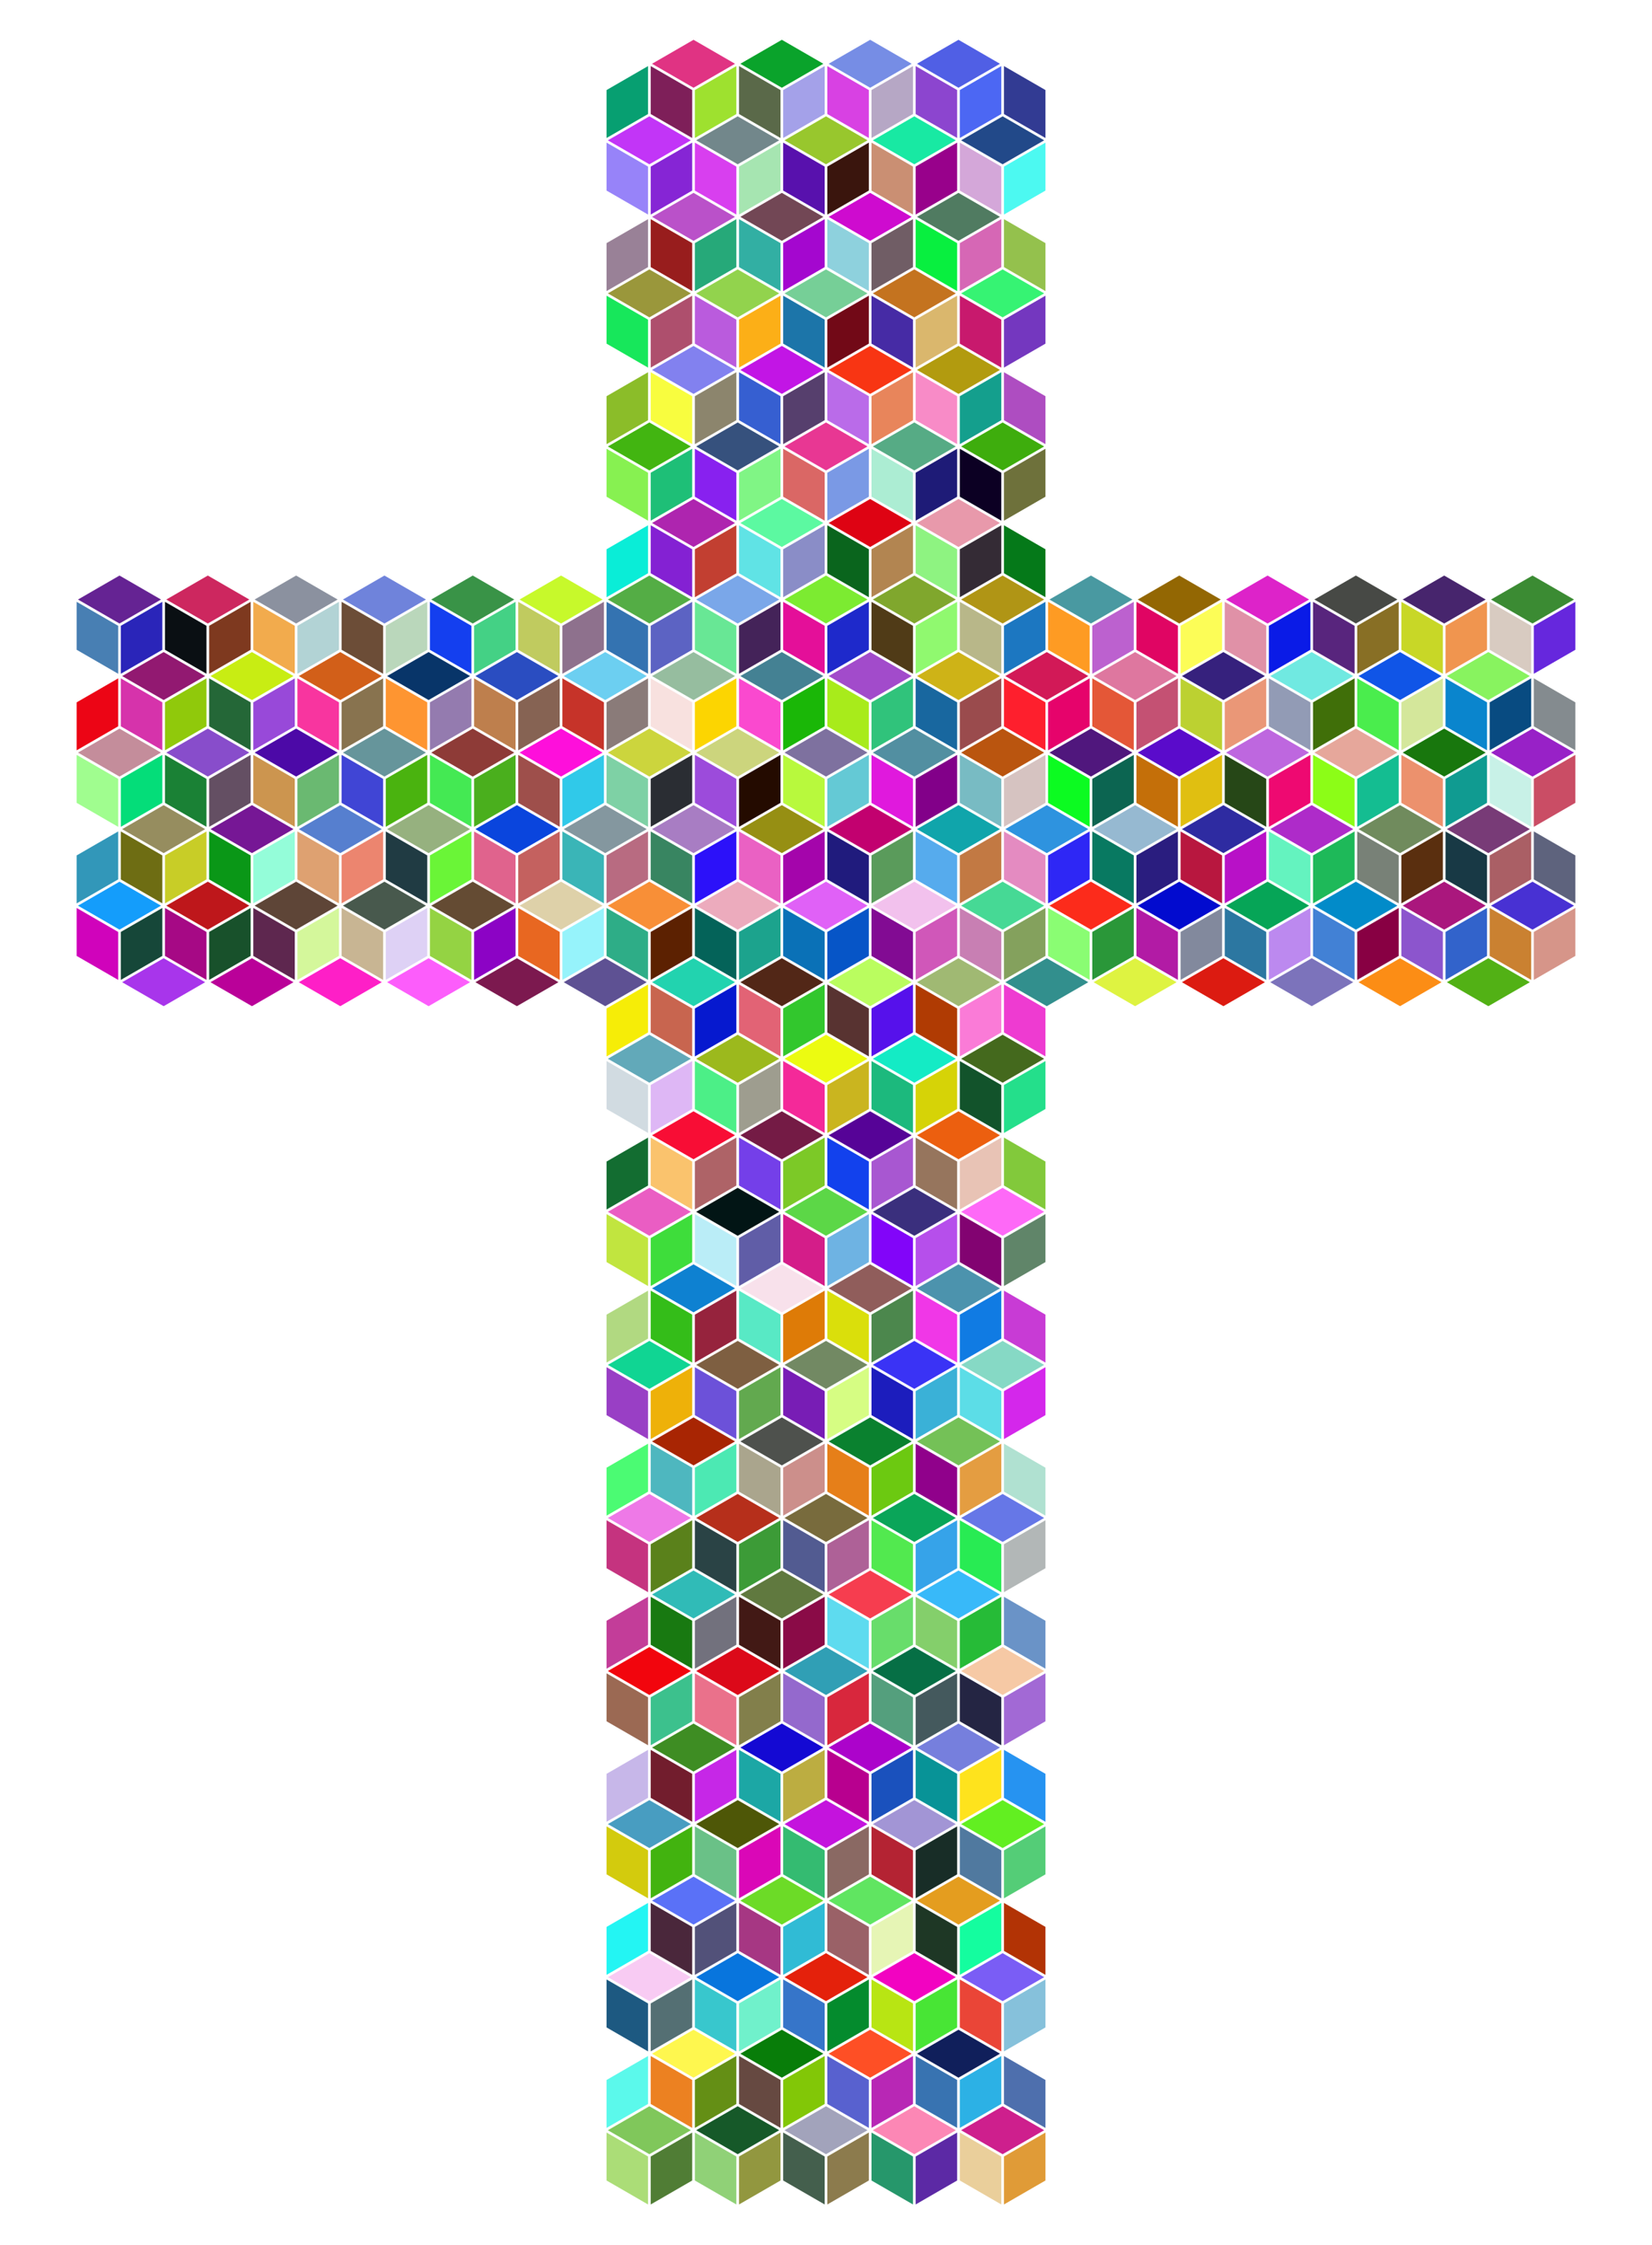 <?xml version="1.0" encoding="utf-8"?>

<!DOCTYPE svg PUBLIC "-//W3C//DTD SVG 1.1//EN" "http://www.w3.org/Graphics/SVG/1.1/DTD/svg11.dtd">
<svg version="1.1" id="Layer_1" xmlns="http://www.w3.org/2000/svg" xmlns:xlink="http://www.w3.org/1999/xlink" x="0px" y="0px"
	 viewBox="0 0 1215 1650" enable-background="new 0 0 1215 1650" xml:space="preserve">
<g>
	<polygon fill="#079F71" points="446.094,66.188 446.094,101.438 476.622,83.813 476.622,48.563 	"/>
	<polygon fill="#E03383" points="479.545,46.875 510.072,64.5 540.6,46.875 510.072,29.25 	"/>
	<polygon fill="#7E1F59" points="478.57,48.563 478.57,83.813 509.098,101.438 509.098,66.188 	"/>
	<polygon fill="#9EE12F" points="511.046,66.188 511.046,101.438 541.574,83.813 541.574,48.563 	"/>
	<polygon fill="#0AA32B" points="544.497,46.875 575.024,64.5 605.551,46.875 575.024,29.25 	"/>
	<polygon fill="#5A6949" points="543.522,48.563 543.522,83.813 574.05,101.438 574.05,66.188 	"/>
	<polygon fill="#A4A1E9" points="575.998,66.188 575.998,101.438 606.526,83.813 606.526,48.563 	"/>
	<polygon fill="#768DE5" points="609.449,46.875 639.976,64.5 670.503,46.875 639.976,29.25 	"/>
	<polygon fill="#D841E3" points="608.474,48.563 608.474,83.813 639.002,101.438 639.002,66.188 	"/>
	<polygon fill="#B6A7C5" points="640.95,66.188 640.95,101.438 671.478,83.813 671.478,48.563 	"/>
	<polygon fill="#505FE5" points="674.4,46.875 704.928,64.5 735.455,46.875 704.928,29.25 	"/>
	<polygon fill="#8C45CF" points="673.426,48.563 673.426,83.813 703.954,101.438 703.954,66.188 	"/>
	<polygon fill="#4C67F3" points="705.902,66.188 705.902,101.438 736.43,83.813 736.43,48.563 	"/>
	<polygon fill="#323B93" points="738.378,48.563 738.378,83.813 768.906,101.438 768.906,66.188 	"/>
	<polygon fill="#C235F7" points="447.069,103.125 477.596,120.75 508.124,103.125 477.596,85.5 	"/>
	<polygon fill="#9783F9" points="446.094,104.813 446.094,140.063 476.622,157.688 476.622,122.438 	"/>
	<polygon fill="#8625D5" points="478.57,122.438 478.57,157.688 509.098,140.063 509.098,104.813 	"/>
	<polygon fill="#72878B" points="512.021,103.125 542.548,120.75 573.076,103.125 542.548,85.5 	"/>
	<polygon fill="#D83FEF" points="511.046,104.813 511.046,140.063 541.574,157.688 541.574,122.438 	"/>
	<polygon fill="#A6E5B1" points="543.522,122.438 543.522,157.688 574.05,140.063 574.05,104.813 	"/>
	<polygon fill="#98C72D" points="576.973,103.125 607.5,120.75 638.027,103.125 607.5,85.5 	"/>
	<polygon fill="#5811AD" points="575.998,104.813 575.998,140.063 606.526,157.688 606.526,122.438 	"/>
	<polygon fill="#3A150D" points="608.474,122.438 608.474,157.688 639.002,140.063 639.002,104.813 	"/>
	<polygon fill="#18E9A3" points="641.924,103.125 672.452,120.75 702.979,103.125 672.452,85.5 	"/>
	<polygon fill="#CA8F73" points="640.95,104.813 640.95,140.063 671.478,157.688 671.478,122.438 	"/>
	<polygon fill="#98018B" points="673.426,122.438 673.426,157.688 703.954,140.063 703.954,104.813 	"/>
	<polygon fill="#224989" points="706.876,103.125 737.404,120.75 767.931,103.125 737.404,85.5 	"/>
	<polygon fill="#D4A7D9" points="705.902,104.813 705.902,140.063 736.43,157.688 736.43,122.438 	"/>
	<polygon fill="#4CF9F1" points="738.378,122.438 738.378,157.688 768.906,140.063 768.906,104.813 	"/>
	<polygon fill="#998197" points="446.094,178.688 446.094,213.938 476.622,196.313 476.622,161.063 	"/>
	<polygon fill="#BA51C9" points="479.545,159.375 510.072,177 540.6,159.375 510.072,141.75 	"/>
	<polygon fill="#981D1D" points="478.57,161.063 478.57,196.313 509.098,213.938 509.098,178.688 	"/>
	<polygon fill="#26A979" points="511.046,178.688 511.046,213.938 541.574,196.313 541.574,161.063 	"/>
	<polygon fill="#724755" points="544.497,159.375 575.024,177 605.551,159.375 575.024,141.75 	"/>
	<polygon fill="#32AFA3" points="543.522,161.063 543.522,196.313 574.05,213.938 574.05,178.688 	"/>
	<polygon fill="#A407CF" points="575.998,178.688 575.998,213.938 606.526,196.313 606.526,161.063 	"/>
	<polygon fill="#CE0BCF" points="609.449,159.375 639.976,177 670.503,159.375 639.976,141.75 	"/>
	<polygon fill="#8ED1DD" points="608.474,161.063 608.474,196.313 639.002,213.938 639.002,178.688 	"/>
	<polygon fill="#705D65" points="640.95,178.688 640.95,213.938 671.478,196.313 671.478,161.063 	"/>
	<polygon fill="#507B61" points="674.4,159.375 704.928,177 735.455,159.375 704.928,141.75 	"/>
	<polygon fill="#08EF3F" points="673.426,161.063 673.426,196.313 703.954,213.938 703.954,178.688 	"/>
	<polygon fill="#D667B5" points="705.902,178.688 705.902,213.938 736.43,196.313 736.43,161.063 	"/>
	<polygon fill="#94C14D" points="738.378,161.063 738.378,196.313 768.906,213.938 768.906,178.688 	"/>
	<polygon fill="#9A973B" points="447.069,215.625 477.596,233.25 508.124,215.625 477.596,198 	"/>
	<polygon fill="#17E75B" points="446.094,217.313 446.094,252.563 476.622,270.188 476.622,234.938 	"/>
	<polygon fill="#AE4F6D" points="478.57,234.938 478.57,270.188 509.098,252.563 509.098,217.313 	"/>
	<polygon fill="#92D34D" points="512.021,215.625 542.548,233.25 573.076,215.625 542.548,198 	"/>
	<polygon fill="#BA5BDD" points="511.046,217.313 511.046,252.563 541.574,270.188 541.574,234.938 	"/>
	<polygon fill="#FCAF17" points="543.522,234.938 543.522,270.188 574.05,252.563 574.05,217.313 	"/>
	<polygon fill="#76CF97" points="576.973,215.625 607.5,233.25 638.027,215.625 607.5,198 	"/>
	<polygon fill="#1C75A9" points="575.998,217.313 575.998,252.563 606.526,270.188 606.526,234.938 	"/>
	<polygon fill="#720917" points="608.474,234.938 608.474,270.188 639.002,252.563 639.002,217.313 	"/>
	<polygon fill="#C4731F" points="641.924,215.625 672.452,233.25 702.979,215.625 672.452,198 	"/>
	<polygon fill="#462BA5" points="640.95,217.313 640.95,252.563 671.478,270.188 671.478,234.938 	"/>
	<polygon fill="#DAB76D" points="673.426,234.938 673.426,270.188 703.954,252.563 703.954,217.313 	"/>
	<polygon fill="#36F373" points="706.876,215.625 737.404,233.25 767.931,215.625 737.404,198 	"/>
	<polygon fill="#C8196D" points="705.902,217.313 705.902,252.563 736.43,270.188 736.43,234.938 	"/>
	<polygon fill="#7437BF" points="738.378,234.938 738.378,270.188 768.906,252.563 768.906,217.313 	"/>
	<polygon fill="#8BBD29" points="446.094,291.188 446.094,326.438 476.622,308.813 476.622,273.563 	"/>
	<polygon fill="#8281EF" points="479.545,271.875 510.072,289.5 540.6,271.875 510.072,254.25 	"/>
	<polygon fill="#F8FD3F" points="478.57,273.563 478.57,308.813 509.098,326.438 509.098,291.188 	"/>
	<polygon fill="#8C856D" points="511.046,291.188 511.046,326.438 541.574,308.813 541.574,273.563 	"/>
	<polygon fill="#C215E5" points="544.497,271.875 575.024,289.5 605.551,271.875 575.024,254.25 	"/>
	<polygon fill="#365FD1" points="543.522,273.563 543.522,308.813 574.05,326.438 574.05,291.188 	"/>
	<polygon fill="#563F6D" points="575.998,291.188 575.998,326.438 606.526,308.813 606.526,273.563 	"/>
	<polygon fill="#F83513" points="609.449,271.875 639.976,289.5 670.503,271.875 639.976,254.25 	"/>
	<polygon fill="#BA6BE9" points="608.474,273.563 608.474,308.813 639.002,326.438 639.002,291.188 	"/>
	<polygon fill="#E8855B" points="640.95,291.188 640.95,326.438 671.478,308.813 671.478,273.563 	"/>
	<polygon fill="#B29B0F" points="674.4,271.875 704.928,289.5 735.455,271.875 704.928,254.25 	"/>
	<polygon fill="#F88BC7" points="673.426,273.563 673.426,308.813 703.954,326.438 703.954,291.188 	"/>
	<polygon fill="#149F8D" points="705.902,291.188 705.902,326.438 736.43,308.813 736.43,273.563 	"/>
	<polygon fill="#AE4DC1" points="738.378,273.563 738.378,308.813 768.906,326.438 768.906,291.188 	"/>
	<polygon fill="#42B511" points="447.069,328.125 477.596,345.75 508.124,328.125 477.596,310.5 	"/>
	<polygon fill="#87F151" points="446.094,329.813 446.094,365.063 476.622,382.688 476.622,347.438 	"/>
	<polygon fill="#1EBF77" points="478.57,347.438 478.57,382.688 509.098,365.063 509.098,329.813 	"/>
	<polygon fill="#36517D" points="512.021,328.125 542.548,345.75 573.076,328.125 542.548,310.5 	"/>
	<polygon fill="#8821EF" points="511.046,329.813 511.046,365.063 541.574,382.688 541.574,347.438 	"/>
	<polygon fill="#80F585" points="543.522,347.438 543.522,382.688 574.05,365.063 574.05,329.813 	"/>
	<polygon fill="#E83793" points="576.973,328.125 607.5,345.75 638.027,328.125 607.5,310.5 	"/>
	<polygon fill="#DA6765" points="575.998,329.813 575.998,365.063 606.526,382.688 606.526,347.438 	"/>
	<polygon fill="#7A99E5" points="608.474,347.438 608.474,382.688 639.002,365.063 639.002,329.813 	"/>
	<polygon fill="#56AB85" points="641.924,328.125 672.452,345.75 702.979,328.125 672.452,310.5 	"/>
	<polygon fill="#ACEDD3" points="640.95,329.813 640.95,365.063 671.478,382.688 671.478,347.438 	"/>
	<polygon fill="#1E1B77" points="673.426,347.438 673.426,382.688 703.954,365.063 703.954,329.813 	"/>
	<polygon fill="#3EAD0D" points="706.876,328.125 737.404,345.75 767.931,328.125 737.404,310.5 	"/>
	<polygon fill="#0C0023" points="705.902,329.813 705.902,365.063 736.43,382.688 736.43,347.438 	"/>
	<polygon fill="#6E713B" points="738.378,347.438 738.378,382.688 768.906,365.063 768.906,329.813 	"/>
	<polygon fill="#0AEDD7" points="446.094,403.688 446.094,438.938 476.622,421.313 476.622,386.063 	"/>
	<polygon fill="#AE25AF" points="479.545,384.375 510.072,402 540.6,384.375 510.072,366.75 	"/>
	<polygon fill="#8421D3" points="478.57,386.063 478.57,421.313 509.098,438.938 509.098,403.688 	"/>
	<polygon fill="#C23F31" points="511.046,403.688 511.046,438.938 541.574,421.313 541.574,386.063 	"/>
	<polygon fill="#5CF9A1" points="544.497,384.375 575.024,402 605.551,384.375 575.024,366.75 	"/>
	<polygon fill="#60E3E5" points="543.522,386.063 543.522,421.313 574.05,438.938 574.05,403.688 	"/>
	<polygon fill="#8A8DC7" points="575.998,403.688 575.998,438.938 606.526,421.313 606.526,386.063 	"/>
	<polygon fill="#DE0313" points="609.449,384.375 639.976,402 670.503,384.375 639.976,366.75 	"/>
	<polygon fill="#0A651D" points="608.474,386.063 608.474,421.313 639.002,438.938 639.002,403.688 	"/>
	<polygon fill="#B28551" points="640.95,403.688 640.95,438.938 671.478,421.313 671.478,386.063 	"/>
	<polygon fill="#E899AB" points="674.4,384.375 704.928,402 735.455,384.375 704.928,366.75 	"/>
	<polygon fill="#8EF381" points="673.426,386.063 673.426,421.313 703.954,438.938 703.954,403.688 	"/>
	<polygon fill="#342B35" points="705.902,403.688 705.902,438.938 736.43,421.313 736.43,386.063 	"/>
	<polygon fill="#057919" points="738.378,386.063 738.378,421.313 768.906,438.938 768.906,403.688 	"/>
	<polygon fill="#652393" points="57.357,440.625 87.885,458.25 118.412,440.625 87.885,423 	"/>
	<polygon fill="#487FB3" points="56.383,442.313 56.383,477.563 86.91,495.188 86.91,459.938 	"/>
	<polygon fill="#2A25B9" points="88.859,459.938 88.859,495.188 119.386,477.563 119.386,442.313 	"/>
	<polygon fill="#CD275F" points="122.309,440.625 152.837,458.25 183.364,440.625 152.837,423 	"/>
	<polygon fill="#0A0F13" points="121.335,442.313 121.335,477.563 151.862,495.188 151.862,459.938 	"/>
	<polygon fill="#7E391F" points="153.811,459.938 153.811,495.188 184.338,477.563 184.338,442.313 	"/>
	<polygon fill="#8B919F" points="187.261,440.625 217.789,458.25 248.316,440.625 217.789,423 	"/>
	<polygon fill="#F2AB4D" points="186.287,442.313 186.287,477.563 216.814,495.188 216.814,459.938 	"/>
	<polygon fill="#B2D3D5" points="218.763,459.938 218.763,495.188 249.29,477.563 249.29,442.313 	"/>
	<polygon fill="#6F83DB" points="252.213,440.625 282.74,458.25 313.268,440.625 282.74,423 	"/>
	<polygon fill="#6C4D37" points="251.239,442.313 251.239,477.563 281.766,495.188 281.766,459.938 	"/>
	<polygon fill="#BAD7BB" points="283.715,459.938 283.715,495.188 314.242,477.563 314.242,442.313 	"/>
	<polygon fill="#399347" points="317.165,440.625 347.692,458.25 378.22,440.625 347.692,423 	"/>
	<polygon fill="#143FEF" points="316.191,442.313 316.191,477.563 346.718,495.188 346.718,459.938 	"/>
	<polygon fill="#44D185" points="348.667,459.938 348.667,495.188 379.194,477.563 379.194,442.313 	"/>
	<polygon fill="#C7F92B" points="382.117,440.625 412.644,458.25 443.172,440.625 412.644,423 	"/>
	<polygon fill="#C0CB5F" points="381.143,442.313 381.143,477.563 411.67,495.188 411.67,459.938 	"/>
	<polygon fill="#8E718D" points="413.619,459.938 413.619,495.188 444.146,477.563 444.146,442.313 	"/>
	<polygon fill="#54AD45" points="447.069,440.625 477.596,458.25 508.124,440.625 477.596,423 	"/>
	<polygon fill="#3473B1" points="446.094,442.313 446.094,477.563 476.622,495.188 476.622,459.938 	"/>
	<polygon fill="#5C63C3" points="478.57,459.938 478.57,495.188 509.098,477.563 509.098,442.313 	"/>
	<polygon fill="#7AA7E9" points="512.021,440.625 542.548,458.25 573.076,440.625 542.548,423 	"/>
	<polygon fill="#68E795" points="511.046,442.313 511.046,477.563 541.574,495.188 541.574,459.938 	"/>
	<polygon fill="#442359" points="543.522,459.938 543.522,495.188 574.05,477.563 574.05,442.313 	"/>
	<polygon fill="#7CEB31" points="576.973,440.625 607.5,458.25 638.027,440.625 607.5,423 	"/>
	<polygon fill="#E40F99" points="575.998,442.313 575.998,477.563 606.526,495.188 606.526,459.938 	"/>
	<polygon fill="#1E29CB" points="608.474,459.938 608.474,495.188 639.002,477.563 639.002,442.313 	"/>
	<polygon fill="#80A72D" points="641.924,440.625 672.452,458.25 702.979,440.625 672.452,423 	"/>
	<polygon fill="#503B17" points="640.95,442.313 640.95,477.563 671.478,495.188 671.478,459.938 	"/>
	<polygon fill="#90F96F" points="673.426,459.938 673.426,495.188 703.954,477.563 703.954,442.313 	"/>
	<polygon fill="#B09515" points="706.876,440.625 737.404,458.25 767.931,440.625 737.404,423 	"/>
	<polygon fill="#B8B789" points="705.902,442.313 705.902,477.563 736.43,495.188 736.43,459.938 	"/>
	<polygon fill="#1C77C1" points="738.378,459.938 738.378,495.188 768.906,477.563 768.906,442.313 	"/>
	<polygon fill="#4999A1" points="771.828,440.625 802.356,458.25 832.883,440.625 802.356,423 	"/>
	<polygon fill="#FE9B23" points="770.854,442.313 770.854,477.563 801.381,495.188 801.381,459.938 	"/>
	<polygon fill="#BC61CF" points="803.33,459.938 803.33,495.188 833.857,477.563 833.857,442.313 	"/>
	<polygon fill="#936703" points="836.78,440.625 867.308,458.25 897.835,440.625 867.308,423 	"/>
	<polygon fill="#E00563" points="835.806,442.313 835.806,477.563 866.333,495.188 866.333,459.938 	"/>
	<polygon fill="#FCFD57" points="868.282,459.938 868.282,495.188 898.809,477.563 898.809,442.313 	"/>
	<polygon fill="#DD23C9" points="901.732,440.625 932.26,458.25 962.787,440.625 932.26,423 	"/>
	<polygon fill="#E091A7" points="900.758,442.313 900.758,477.563 931.285,495.188 931.285,459.938 	"/>
	<polygon fill="#0A1BE7" points="933.234,459.938 933.234,495.188 963.761,477.563 963.761,442.313 	"/>
	<polygon fill="#474945" points="966.684,440.625 997.211,458.25 1027.739,440.625 997.211,423 	"/>
	<polygon fill="#58257D" points="965.71,442.313 965.71,477.563 996.237,495.188 996.237,459.938 	"/>
	<polygon fill="#886F25" points="998.186,459.938 998.186,495.188 1028.713,477.563 1028.713,442.313 	"/>
	<polygon fill="#47256D" points="1031.636,440.625 1062.163,458.25 1092.691,440.625 1062.163,423 	"/>
	<polygon fill="#C8D727" points="1030.662,442.313 1030.662,477.563 1061.189,495.188 1061.189,459.938 	"/>
	<polygon fill="#F0954F" points="1063.138,459.938 1063.138,495.188 1093.665,477.563 1093.665,442.313 	"/>
	<polygon fill="#3B8B33" points="1096.588,440.625 1127.115,458.25 1157.643,440.625 1127.115,423 	"/>
	<polygon fill="#D8CBC1" points="1095.614,442.313 1095.614,477.563 1126.141,495.188 1126.141,459.938 	"/>
	<polygon fill="#6627DD" points="1128.09,459.938 1128.09,495.188 1158.617,477.563 1158.617,442.313 	"/>
	<polygon fill="#EC0515" points="56.383,516.188 56.383,551.438 86.91,533.813 86.91,498.563 	"/>
	<polygon fill="#921971" points="89.833,496.875 120.361,514.5 150.888,496.875 120.361,479.25 	"/>
	<polygon fill="#D633AB" points="88.859,498.563 88.859,533.813 119.386,551.438 119.386,516.188 	"/>
	<polygon fill="#90C90B" points="121.335,516.188 121.335,551.438 151.862,533.813 151.862,498.563 	"/>
	<polygon fill="#C8ED13" points="154.785,496.875 185.313,514.5 215.84,496.875 185.313,479.25 	"/>
	<polygon fill="#246737" points="153.811,498.563 153.811,533.813 184.338,551.438 184.338,516.188 	"/>
	<polygon fill="#9849D9" points="186.287,516.188 186.287,551.438 216.814,533.813 216.814,498.563 	"/>
	<polygon fill="#D25F19" points="219.737,496.875 250.264,514.5 280.792,496.875 250.264,479.25 	"/>
	<polygon fill="#F8359F" points="218.763,498.563 218.763,533.813 249.29,551.438 249.29,516.188 	"/>
	<polygon fill="#88734F" points="251.239,516.188 251.239,551.438 281.766,533.813 281.766,498.563 	"/>
	<polygon fill="#083569" points="284.689,496.875 315.216,514.5 345.744,496.875 315.216,479.25 	"/>
	<polygon fill="#FE9531" points="283.715,498.563 283.715,533.813 314.242,551.438 314.242,516.188 	"/>
	<polygon fill="#947BAF" points="316.191,516.188 316.191,551.438 346.718,533.813 346.718,498.563 	"/>
	<polygon fill="#2A4DC1" points="349.641,496.875 380.168,514.5 410.696,496.875 380.168,479.25 	"/>
	<polygon fill="#BE7F4D" points="348.667,498.563 348.667,533.813 379.194,551.438 379.194,516.188 	"/>
	<polygon fill="#866353" points="381.143,516.188 381.143,551.438 411.67,533.813 411.67,498.563 	"/>
	<polygon fill="#6CCFF1" points="414.593,496.875 445.12,514.5 475.648,496.875 445.12,479.25 	"/>
	<polygon fill="#C63329" points="413.619,498.563 413.619,533.813 444.146,551.438 444.146,516.188 	"/>
	<polygon fill="#8A7B79" points="446.094,516.188 446.094,551.438 476.622,533.813 476.622,498.563 	"/>
	<polygon fill="#96BD9F" points="479.545,496.875 510.072,514.5 540.6,496.875 510.072,479.25 	"/>
	<polygon fill="#F8E1DF" points="478.57,498.563 478.57,533.813 509.098,551.438 509.098,516.188 	"/>
	<polygon fill="#FCD501" points="511.046,516.188 511.046,551.438 541.574,533.813 541.574,498.563 	"/>
	<polygon fill="#448193" points="544.497,496.875 575.024,514.5 605.551,496.875 575.024,479.25 	"/>
	<polygon fill="#FA49CF" points="543.522,498.563 543.522,533.813 574.05,551.438 574.05,516.188 	"/>
	<polygon fill="#1AB707" points="575.998,516.188 575.998,551.438 606.526,533.813 606.526,498.563 	"/>
	<polygon fill="#A24BCB" points="609.449,496.875 639.976,514.5 670.503,496.875 639.976,479.25 	"/>
	<polygon fill="#A8EB1B" points="608.474,498.563 608.474,533.813 639.002,551.438 639.002,516.188 	"/>
	<polygon fill="#30C37B" points="640.95,516.188 640.95,551.438 671.478,533.813 671.478,498.563 	"/>
	<polygon fill="#CEB317" points="674.4,496.875 704.928,514.5 735.455,496.875 704.928,479.25 	"/>
	<polygon fill="#18679F" points="673.426,498.563 673.426,533.813 703.954,551.438 703.954,516.188 	"/>
	<polygon fill="#9A4B4D" points="705.902,516.188 705.902,551.438 736.43,533.813 736.43,498.563 	"/>
	<polygon fill="#D21957" points="739.352,496.875 769.88,514.5 800.407,496.875 769.88,479.25 	"/>
	<polygon fill="#FE1F2D" points="738.378,498.563 738.378,533.813 768.906,551.438 768.906,516.188 	"/>
	<polygon fill="#E6036B" points="770.854,516.188 770.854,551.438 801.381,533.813 801.381,498.563 	"/>
	<polygon fill="#DE779F" points="804.304,496.875 834.832,514.5 865.359,496.875 834.832,479.25 	"/>
	<polygon fill="#E45737" points="803.33,498.563 803.33,533.813 833.857,551.438 833.857,516.188 	"/>
	<polygon fill="#C45173" points="835.806,516.188 835.806,551.438 866.333,533.813 866.333,498.563 	"/>
	<polygon fill="#36217D" points="869.256,496.875 899.784,514.5 930.311,496.875 899.784,479.25 	"/>
	<polygon fill="#BCD131" points="868.282,498.563 868.282,533.813 898.809,551.438 898.809,516.188 	"/>
	<polygon fill="#EA9777" points="900.758,516.188 900.758,551.438 931.285,533.813 931.285,498.563 	"/>
	<polygon fill="#70E9E1" points="934.208,496.875 964.736,514.5 995.263,496.875 964.736,479.25 	"/>
	<polygon fill="#929BB5" points="933.234,498.563 933.234,533.813 963.761,551.438 963.761,516.188 	"/>
	<polygon fill="#406F09" points="965.71,516.188 965.71,551.438 996.237,533.813 996.237,498.563 	"/>
	<polygon fill="#1055E7" points="999.16,496.875 1029.687,514.5 1060.215,496.875 1029.687,479.25 	"/>
	<polygon fill="#4AED4D" points="998.186,498.563 998.186,533.813 1028.713,551.438 1028.713,516.188 	"/>
	<polygon fill="#D4E79B" points="1030.662,516.188 1030.662,551.438 1061.189,533.813 1061.189,498.563 	"/>
	<polygon fill="#88F35F" points="1064.112,496.875 1094.639,514.5 1125.167,496.875 1094.639,479.25 	"/>
	<polygon fill="#0A85CD" points="1063.138,498.563 1063.138,533.813 1093.665,551.438 1093.665,516.188 	"/>
	<polygon fill="#084B81" points="1095.614,516.188 1095.614,551.438 1126.141,533.813 1126.141,498.563 	"/>
	<polygon fill="#848B8F" points="1128.09,498.563 1128.09,533.813 1158.617,551.438 1158.617,516.188 	"/>
	<polygon fill="#C48D9B" points="57.357,553.125 87.885,570.75 118.412,553.125 87.885,535.5 	"/>
	<polygon fill="#A0FD8F" points="56.383,554.813 56.383,590.063 86.91,607.688 86.91,572.438 	"/>
	<polygon fill="#04DD79" points="88.859,572.438 88.859,607.688 119.386,590.063 119.386,554.813 	"/>
	<polygon fill="#884DCB" points="122.309,553.125 152.837,570.75 183.364,553.125 152.837,535.5 	"/>
	<polygon fill="#1A8135" points="121.335,554.813 121.335,590.063 151.862,607.688 151.862,572.438 	"/>
	<polygon fill="#644F63" points="153.811,572.438 153.811,607.688 184.338,590.063 184.338,554.813 	"/>
	<polygon fill="#4C09A7" points="187.261,553.125 217.789,570.75 248.316,553.125 217.789,535.5 	"/>
	<polygon fill="#CC954F" points="186.287,554.813 186.287,590.063 216.814,607.688 216.814,572.438 	"/>
	<polygon fill="#6AB971" points="218.763,572.438 218.763,607.688 249.29,590.063 249.29,554.813 	"/>
	<polygon fill="#66959B" points="252.213,553.125 282.74,570.75 313.268,553.125 282.74,535.5 	"/>
	<polygon fill="#4045D5" points="251.239,554.813 251.239,590.063 281.766,607.688 281.766,572.438 	"/>
	<polygon fill="#4AB30F" points="283.715,572.438 283.715,607.688 314.242,590.063 314.242,554.813 	"/>
	<polygon fill="#8E3B37" points="317.165,553.125 347.692,570.75 378.22,553.125 347.692,535.5 	"/>
	<polygon fill="#44E953" points="316.191,554.813 316.191,590.063 346.718,607.688 346.718,572.438 	"/>
	<polygon fill="#4AAF1D" points="348.667,572.438 348.667,607.688 379.194,590.063 379.194,554.813 	"/>
	<polygon fill="#FE0FDB" points="382.117,553.125 412.644,570.75 443.172,553.125 412.644,535.5 	"/>
	<polygon fill="#9E4F4B" points="381.143,554.813 381.143,590.063 411.67,607.688 411.67,572.438 	"/>
	<polygon fill="#30C9E9" points="413.619,572.438 413.619,607.688 444.146,590.063 444.146,554.813 	"/>
	<polygon fill="#CCD53D" points="447.069,553.125 477.596,570.75 508.124,553.125 477.596,535.5 	"/>
	<polygon fill="#7ED1A5" points="446.094,554.813 446.094,590.063 476.622,607.688 476.622,572.438 	"/>
	<polygon fill="#2A2D33" points="478.57,572.438 478.57,607.688 509.098,590.063 509.098,554.813 	"/>
	<polygon fill="#CCD57D" points="512.021,553.125 542.548,570.75 573.076,553.125 542.548,535.5 	"/>
	<polygon fill="#9C4BDB" points="511.046,554.813 511.046,590.063 541.574,607.688 541.574,572.438 	"/>
	<polygon fill="#240B00" points="543.522,572.438 543.522,607.688 574.05,590.063 574.05,554.813 	"/>
	<polygon fill="#7E719F" points="576.973,553.125 607.5,570.75 638.027,553.125 607.5,535.5 	"/>
	<polygon fill="#B8F93D" points="575.998,554.813 575.998,590.063 606.526,607.688 606.526,572.438 	"/>
	<polygon fill="#64C9D5" points="608.474,572.438 608.474,607.688 639.002,590.063 639.002,554.813 	"/>
	<polygon fill="#528FA1" points="641.924,553.125 672.452,570.75 702.979,553.125 672.452,535.5 	"/>
	<polygon fill="#E019DD" points="640.95,554.813 640.95,590.063 671.478,607.688 671.478,572.438 	"/>
	<polygon fill="#820089" points="673.426,572.438 673.426,607.688 703.954,590.063 703.954,554.813 	"/>
	<polygon fill="#BA550F" points="706.876,553.125 737.404,570.75 767.931,553.125 737.404,535.5 	"/>
	<polygon fill="#78BBC3" points="705.902,554.813 705.902,590.063 736.43,607.688 736.43,572.438 	"/>
	<polygon fill="#D6C3C1" points="738.378,572.438 738.378,607.688 768.906,590.063 768.906,554.813 	"/>
	<polygon fill="#50177D" points="771.828,553.125 802.356,570.75 832.883,553.125 802.356,535.5 	"/>
	<polygon fill="#0CFB21" points="770.854,554.813 770.854,590.063 801.381,607.688 801.381,572.438 	"/>
	<polygon fill="#0C6551" points="803.33,572.438 803.33,607.688 833.857,590.063 833.857,554.813 	"/>
	<polygon fill="#5A0BCB" points="836.78,553.125 867.308,570.75 897.835,553.125 867.308,535.5 	"/>
	<polygon fill="#C46F09" points="835.806,554.813 835.806,590.063 866.333,607.688 866.333,572.438 	"/>
	<polygon fill="#E0BF11" points="868.282,572.438 868.282,607.688 898.809,590.063 898.809,554.813 	"/>
	<polygon fill="#BE67DF" points="901.732,553.125 932.26,570.75 962.787,553.125 932.26,535.5 	"/>
	<polygon fill="#264717" points="900.758,554.813 900.758,590.063 931.285,607.688 931.285,572.438 	"/>
	<polygon fill="#EE0971" points="933.234,572.438 933.234,607.688 963.761,590.063 963.761,554.813 	"/>
	<polygon fill="#E6A79B" points="966.684,553.125 997.211,570.75 1027.739,553.125 997.211,535.5 	"/>
	<polygon fill="#8CFD17" points="965.71,554.813 965.71,590.063 996.237,607.688 996.237,572.438 	"/>
	<polygon fill="#14BD91" points="998.186,572.438 998.186,607.688 1028.713,590.063 1028.713,554.813 	"/>
	<polygon fill="#18770D" points="1031.636,553.125 1062.163,570.75 1092.691,553.125 1062.163,535.5 	"/>
	<polygon fill="#EC916D" points="1030.662,554.813 1030.662,590.063 1061.189,607.688 1061.189,572.438 	"/>
	<polygon fill="#109B91" points="1063.138,572.438 1063.138,607.688 1093.665,590.063 1093.665,554.813 	"/>
	<polygon fill="#9821C7" points="1096.588,553.125 1127.115,570.75 1157.643,553.125 1127.115,535.5 	"/>
	<polygon fill="#C8F1E7" points="1095.614,554.813 1095.614,590.063 1126.141,607.688 1126.141,572.438 	"/>
	<polygon fill="#CA4D65" points="1128.09,572.438 1128.09,607.688 1158.617,590.063 1158.617,554.813 	"/>
	<polygon fill="#3297B9" points="56.383,628.688 56.383,663.938 86.91,646.313 86.91,611.063 	"/>
	<polygon fill="#968D5F" points="89.833,609.375 120.361,627 150.888,609.375 120.361,591.75 	"/>
	<polygon fill="#6E6D13" points="88.859,611.063 88.859,646.313 119.386,663.938 119.386,628.688 	"/>
	<polygon fill="#C8CD27" points="121.335,628.688 121.335,663.938 151.862,646.313 151.862,611.063 	"/>
	<polygon fill="#761795" points="154.785,609.375 185.313,627 215.84,609.375 185.313,591.75 	"/>
	<polygon fill="#0A9717" points="153.811,611.063 153.811,646.313 184.338,663.938 184.338,628.688 	"/>
	<polygon fill="#94FDD9" points="186.287,628.688 186.287,663.938 216.814,646.313 216.814,611.063 	"/>
	<polygon fill="#567FCF" points="219.737,609.375 250.264,627 280.792,609.375 250.264,591.75 	"/>
	<polygon fill="#DEA171" points="218.763,611.063 218.763,646.313 249.29,663.938 249.29,628.688 	"/>
	<polygon fill="#EC856F" points="251.239,628.688 251.239,663.938 281.766,646.313 281.766,611.063 	"/>
	<polygon fill="#96B17F" points="284.689,609.375 315.216,627 345.744,609.375 315.216,591.75 	"/>
	<polygon fill="#203B43" points="283.715,611.063 283.715,646.313 314.242,663.938 314.242,628.688 	"/>
	<polygon fill="#6AF537" points="316.191,628.688 316.191,663.938 346.718,646.313 346.718,611.063 	"/>
	<polygon fill="#0A45DD" points="349.641,609.375 380.168,627 410.696,609.375 380.168,591.75 	"/>
	<polygon fill="#E0638D" points="348.667,611.063 348.667,646.313 379.194,663.938 379.194,628.688 	"/>
	<polygon fill="#C4615F" points="381.143,628.688 381.143,663.938 411.67,646.313 411.67,611.063 	"/>
	<polygon fill="#84979F" points="414.593,609.375 445.12,627 475.648,609.375 445.12,591.75 	"/>
	<polygon fill="#3AB5B7" points="413.619,611.063 413.619,646.313 444.146,663.938 444.146,628.688 	"/>
	<polygon fill="#B86B81" points="446.094,628.688 446.094,663.938 476.622,646.313 476.622,611.063 	"/>
	<polygon fill="#A87DC3" points="479.545,609.375 510.072,627 540.6,609.375 510.072,591.75 	"/>
	<polygon fill="#388561" points="478.57,611.063 478.57,646.313 509.098,663.938 509.098,628.688 	"/>
	<polygon fill="#2C11F9" points="511.046,628.688 511.046,663.938 541.574,646.313 541.574,611.063 	"/>
	<polygon fill="#968F13" points="544.497,609.375 575.024,627 605.551,609.375 575.024,591.75 	"/>
	<polygon fill="#EA61C3" points="543.522,611.063 543.522,646.313 574.05,663.938 574.05,628.688 	"/>
	<polygon fill="#A405AB" points="575.998,628.688 575.998,663.938 606.526,646.313 606.526,611.063 	"/>
	<polygon fill="#C2016F" points="609.449,609.375 639.976,627 670.503,609.375 639.976,591.75 	"/>
	<polygon fill="#201B7D" points="608.474,611.063 608.474,646.313 639.002,663.938 639.002,628.688 	"/>
	<polygon fill="#5A9B5B" points="640.95,628.688 640.95,663.938 671.478,646.313 671.478,611.063 	"/>
	<polygon fill="#10A5AB" points="674.4,609.375 704.928,627 735.455,609.375 704.928,591.75 	"/>
	<polygon fill="#56ABED" points="673.426,611.063 673.426,646.313 703.954,663.938 703.954,628.688 	"/>
	<polygon fill="#C27943" points="705.902,628.688 705.902,663.938 736.43,646.313 736.43,611.063 	"/>
	<polygon fill="#2E93DF" points="739.352,609.375 769.88,627 800.407,609.375 769.88,591.75 	"/>
	<polygon fill="#E48BC1" points="738.378,611.063 738.378,646.313 768.906,663.938 768.906,628.688 	"/>
	<polygon fill="#2E27F5" points="770.854,628.688 770.854,663.938 801.381,646.313 801.381,611.063 	"/>
	<polygon fill="#96B9D1" points="804.304,609.375 834.832,627 865.359,609.375 834.832,591.75 	"/>
	<polygon fill="#087961" points="803.33,611.063 803.33,646.313 833.857,663.938 833.857,628.688 	"/>
	<polygon fill="#2A1D7F" points="835.806,628.688 835.806,663.938 866.333,646.313 866.333,611.063 	"/>
	<polygon fill="#2E2BA1" points="869.256,609.375 899.784,627 930.311,609.375 899.784,591.75 	"/>
	<polygon fill="#B8173F" points="868.282,611.063 868.282,646.313 898.809,663.938 898.809,628.688 	"/>
	<polygon fill="#B811C7" points="900.758,628.688 900.758,663.938 931.285,646.313 931.285,611.063 	"/>
	<polygon fill="#AE2BC9" points="934.208,609.375 964.736,627 995.263,609.375 964.736,591.75 	"/>
	<polygon fill="#64F3BF" points="933.234,611.063 933.234,646.313 963.761,663.938 963.761,628.688 	"/>
	<polygon fill="#1EB959" points="965.71,628.688 965.71,663.938 996.237,646.313 996.237,611.063 	"/>
	<polygon fill="#708B5D" points="999.16,609.375 1029.687,627 1060.215,609.375 1029.687,591.75 	"/>
	<polygon fill="#788177" points="998.186,611.063 998.186,646.313 1028.713,663.938 1028.713,628.688 	"/>
	<polygon fill="#5A2F0F" points="1030.662,628.688 1030.662,663.938 1061.189,646.313 1061.189,611.063 	"/>
	<polygon fill="#783B77" points="1064.112,609.375 1094.639,627 1125.167,609.375 1094.639,591.75 	"/>
	<polygon fill="#183945" points="1063.138,611.063 1063.138,646.313 1093.665,663.938 1093.665,628.688 	"/>
	<polygon fill="#AA5F65" points="1095.614,628.688 1095.614,663.938 1126.141,646.313 1126.141,611.063 	"/>
	<polygon fill="#5E637D" points="1128.09,611.063 1128.09,646.313 1158.617,663.938 1158.617,628.688 	"/>
	<polygon fill="#149DFB" points="57.357,665.625 87.885,683.25 118.412,665.625 87.885,648 	"/>
	<polygon fill="#D003BB" points="56.383,667.313 56.383,702.563 86.91,720.188 86.91,684.938 	"/>
	<polygon fill="#164739" points="88.859,684.938 88.859,720.188 119.386,702.563 119.386,667.313 	"/>
	<polygon fill="#BE171B" points="122.309,665.625 152.837,683.25 183.364,665.625 152.837,648 	"/>
	<polygon fill="#A60985" points="121.335,667.313 121.335,702.563 151.862,720.188 151.862,684.938 	"/>
	<polygon fill="#18512B" points="153.811,684.938 153.811,720.188 184.338,702.563 184.338,667.313 	"/>
	<polygon fill="#5E4537" points="187.261,665.625 217.789,683.25 248.316,665.625 217.789,648 	"/>
	<polygon fill="#5E274F" points="186.287,667.313 186.287,702.563 216.814,720.188 216.814,684.938 	"/>
	<polygon fill="#D4F79B" points="218.763,684.938 218.763,720.188 249.29,702.563 249.29,667.313 	"/>
	<polygon fill="#48594D" points="252.213,665.625 282.74,683.25 313.268,665.625 282.74,648 	"/>
	<polygon fill="#C8B593" points="251.239,667.313 251.239,702.563 281.766,720.188 281.766,684.938 	"/>
	<polygon fill="#DED1F5" points="283.715,684.938 283.715,720.188 314.242,702.563 314.242,667.313 	"/>
	<polygon fill="#644B33" points="317.165,665.625 347.692,683.25 378.22,665.625 347.692,648 	"/>
	<polygon fill="#94D343" points="316.191,667.313 316.191,702.563 346.718,720.188 346.718,684.938 	"/>
	<polygon fill="#8C03C5" points="348.667,684.938 348.667,720.188 379.194,702.563 379.194,667.313 	"/>
	<polygon fill="#DED1A9" points="382.117,665.625 412.644,683.25 443.172,665.625 412.644,648 	"/>
	<polygon fill="#E86721" points="381.143,667.313 381.143,702.563 411.67,720.188 411.67,684.938 	"/>
	<polygon fill="#96F3FB" points="413.619,684.938 413.619,720.188 444.146,702.563 444.146,667.313 	"/>
	<polygon fill="#F88F37" points="447.069,665.625 477.596,683.25 508.124,665.625 477.596,648 	"/>
	<polygon fill="#2EAD87" points="446.094,667.313 446.094,702.563 476.622,720.188 476.622,684.938 	"/>
	<polygon fill="#5C2101" points="478.57,684.938 478.57,720.188 509.098,702.563 509.098,667.313 	"/>
	<polygon fill="#ECABBD" points="512.021,665.625 542.548,683.25 573.076,665.625 542.548,648 	"/>
	<polygon fill="#046359" points="511.046,667.313 511.046,702.563 541.574,720.188 541.574,684.938 	"/>
	<polygon fill="#1CA38D" points="543.522,684.938 543.522,720.188 574.05,702.563 574.05,667.313 	"/>
	<polygon fill="#E061F7" points="576.973,665.625 607.5,683.25 638.027,665.625 607.5,648 	"/>
	<polygon fill="#0A71B7" points="575.998,667.313 575.998,702.563 606.526,720.188 606.526,684.938 	"/>
	<polygon fill="#0655C7" points="608.474,684.938 608.474,720.188 639.002,702.563 639.002,667.313 	"/>
	<polygon fill="#F2C1ED" points="641.924,665.625 672.452,683.25 702.979,665.625 672.452,648 	"/>
	<polygon fill="#820B93" points="640.95,667.313 640.95,702.563 671.478,720.188 671.478,684.938 	"/>
	<polygon fill="#D057B9" points="673.426,684.938 673.426,720.188 703.954,702.563 703.954,667.313 	"/>
	<polygon fill="#46D995" points="706.876,665.625 737.404,683.25 767.931,665.625 737.404,648 	"/>
	<polygon fill="#C87FB3" points="705.902,667.313 705.902,702.563 736.43,720.188 736.43,684.938 	"/>
	<polygon fill="#84A15D" points="738.378,684.938 738.378,720.188 768.906,702.563 768.906,667.313 	"/>
	<polygon fill="#FC2B1B" points="771.828,665.625 802.356,683.25 832.883,665.625 802.356,648 	"/>
	<polygon fill="#8AFD73" points="770.854,667.313 770.854,702.563 801.381,720.188 801.381,684.938 	"/>
	<polygon fill="#2A9739" points="803.33,684.938 803.33,720.188 833.857,702.563 833.857,667.313 	"/>
	<polygon fill="#020BCF" points="836.78,665.625 867.308,683.25 897.835,665.625 867.308,648 	"/>
	<polygon fill="#B21BA5" points="835.806,667.313 835.806,702.563 866.333,720.188 866.333,684.938 	"/>
	<polygon fill="#82899D" points="868.282,684.938 868.282,720.188 898.809,702.563 898.809,667.313 	"/>
	<polygon fill="#06A557" points="901.732,665.625 932.26,683.25 962.787,665.625 932.26,648 	"/>
	<polygon fill="#2C77A1" points="900.758,667.313 900.758,702.563 931.285,720.188 931.285,684.938 	"/>
	<polygon fill="#BC89EF" points="933.234,684.938 933.234,720.188 963.761,702.563 963.761,667.313 	"/>
	<polygon fill="#028BC9" points="966.684,665.625 997.211,683.25 1027.739,665.625 997.211,648 	"/>
	<polygon fill="#4281D5" points="965.71,667.313 965.71,702.563 996.237,720.188 996.237,684.938 	"/>
	<polygon fill="#880043" points="998.186,684.938 998.186,720.188 1028.713,702.563 1028.713,667.313 	"/>
	<polygon fill="#AA177D" points="1031.636,665.625 1062.163,683.25 1092.691,665.625 1062.163,648 	"/>
	<polygon fill="#8C55CD" points="1030.662,667.313 1030.662,702.563 1061.189,720.188 1061.189,684.938 	"/>
	<polygon fill="#3263CB" points="1063.138,684.938 1063.138,720.188 1093.665,702.563 1093.665,667.313 	"/>
	<polygon fill="#4831D3" points="1096.588,665.625 1127.115,683.25 1157.643,665.625 1127.115,648 	"/>
	<polygon fill="#CA8131" points="1095.614,667.313 1095.614,702.563 1126.141,720.188 1126.141,684.938 	"/>
	<polygon fill="#D69589" points="1128.09,684.938 1128.09,720.188 1158.617,702.563 1158.617,667.313 	"/>
	<polygon fill="#A835EB" points="89.833,721.875 120.361,739.5 150.888,721.875 120.361,704.25 	"/>
	<polygon fill="#BA0199" points="154.785,721.875 185.313,739.5 215.84,721.875 185.313,704.25 	"/>
	<polygon fill="#FE1FC7" points="219.737,721.875 250.264,739.5 280.792,721.875 250.264,704.25 	"/>
	<polygon fill="#FC5DFB" points="284.689,721.875 315.216,739.5 345.744,721.875 315.216,704.25 	"/>
	<polygon fill="#7C194F" points="349.641,721.875 380.168,739.5 410.696,721.875 380.168,704.25 	"/>
	<polygon fill="#5E5193" points="414.593,721.875 445.12,739.5 475.648,721.875 445.12,704.25 	"/>
	<polygon fill="#F6ED07" points="446.094,741.188 446.094,776.438 476.622,758.813 476.622,723.563 	"/>
	<polygon fill="#22D3AF" points="479.545,721.875 510.072,739.5 540.6,721.875 510.072,704.25 	"/>
	<polygon fill="#C8654F" points="478.57,723.563 478.57,758.813 509.098,776.438 509.098,741.188 	"/>
	<polygon fill="#0619CF" points="511.046,741.188 511.046,776.438 541.574,758.813 541.574,723.563 	"/>
	<polygon fill="#522717" points="544.497,721.875 575.024,739.5 605.551,721.875 575.024,704.25 	"/>
	<polygon fill="#E26375" points="543.522,723.563 543.522,758.813 574.05,776.438 574.05,741.188 	"/>
	<polygon fill="#32C72D" points="575.998,741.188 575.998,776.438 606.526,758.813 606.526,723.563 	"/>
	<polygon fill="#BAFD5F" points="609.449,721.875 639.976,739.5 670.503,721.875 639.976,704.25 	"/>
	<polygon fill="#583331" points="608.474,723.563 608.474,758.813 639.002,776.438 639.002,741.188 	"/>
	<polygon fill="#5611EB" points="640.95,741.188 640.95,776.438 671.478,758.813 671.478,723.563 	"/>
	<polygon fill="#A0B973" points="674.4,721.875 704.928,739.5 735.455,721.875 704.928,704.25 	"/>
	<polygon fill="#B03B03" points="673.426,723.563 673.426,758.813 703.954,776.438 703.954,741.188 	"/>
	<polygon fill="#FA7BD7" points="705.902,741.188 705.902,776.438 736.43,758.813 736.43,723.563 	"/>
	<polygon fill="#328F8D" points="739.352,721.875 769.88,739.5 800.407,721.875 769.88,704.25 	"/>
	<polygon fill="#EE3BD1" points="738.378,723.563 738.378,758.813 768.906,776.438 768.906,741.188 	"/>
	<polygon fill="#DEF341" points="804.304,721.875 834.832,739.5 865.359,721.875 834.832,704.25 	"/>
	<polygon fill="#DC1B11" points="869.256,721.875 899.784,739.5 930.311,721.875 899.784,704.25 	"/>
	<polygon fill="#7C73BB" points="934.208,721.875 964.736,739.5 995.263,721.875 964.736,704.25 	"/>
	<polygon fill="#FC8D15" points="999.16,721.875 1029.687,739.5 1060.215,721.875 1029.687,704.25 	"/>
	<polygon fill="#52B115" points="1064.112,721.875 1094.639,739.5 1125.167,721.875 1094.639,704.25 	"/>
	<polygon fill="#62A9B9" points="447.069,778.125 477.596,795.75 508.124,778.125 477.596,760.5 	"/>
	<polygon fill="#D1DBE1" points="446.094,779.813 446.094,815.063 476.622,832.688 476.622,797.438 	"/>
	<polygon fill="#DEB7F5" points="478.57,797.438 478.57,832.688 509.098,815.063 509.098,779.813 	"/>
	<polygon fill="#9CB91D" points="512.021,778.125 542.548,795.75 573.076,778.125 542.548,760.5 	"/>
	<polygon fill="#4CEF87" points="511.046,779.813 511.046,815.063 541.574,832.688 541.574,797.438 	"/>
	<polygon fill="#9E9D8F" points="543.522,797.438 543.522,832.688 574.05,815.063 574.05,779.813 	"/>
	<polygon fill="#ECFB11" points="576.973,778.125 607.5,795.75 638.027,778.125 607.5,760.5 	"/>
	<polygon fill="#F42999" points="575.998,779.813 575.998,815.063 606.526,832.688 606.526,797.438 	"/>
	<polygon fill="#CAB51F" points="608.474,797.438 608.474,832.688 639.002,815.063 639.002,779.813 	"/>
	<polygon fill="#14EBC5" points="641.924,778.125 672.452,795.75 702.979,778.125 672.452,760.5 	"/>
	<polygon fill="#1CB97D" points="640.95,779.813 640.95,815.063 671.478,832.688 671.478,797.438 	"/>
	<polygon fill="#D6D307" points="673.426,797.438 673.426,832.688 703.954,815.063 703.954,779.813 	"/>
	<polygon fill="#44691D" points="706.876,778.125 737.404,795.75 767.931,778.125 737.404,760.5 	"/>
	<polygon fill="#12532B" points="705.902,779.813 705.902,815.063 736.43,832.688 736.43,797.438 	"/>
	<polygon fill="#24DF8B" points="738.378,797.438 738.378,832.688 768.906,815.063 768.906,779.813 	"/>
	<polygon fill="#136D31" points="446.094,853.688 446.094,888.938 476.622,871.313 476.622,836.063 	"/>
	<polygon fill="#F80D35" points="479.545,834.375 510.072,852 540.6,834.375 510.072,816.75 	"/>
	<polygon fill="#FAC36D" points="478.57,836.063 478.57,871.313 509.098,888.938 509.098,853.688 	"/>
	<polygon fill="#AE6367" points="511.046,853.688 511.046,888.938 541.574,871.313 541.574,836.063 	"/>
	<polygon fill="#741B45" points="544.497,834.375 575.024,852 605.551,834.375 575.024,816.75 	"/>
	<polygon fill="#743FE9" points="543.522,836.063 543.522,871.313 574.05,888.938 574.05,853.688 	"/>
	<polygon fill="#7CC927" points="575.998,853.688 575.998,888.938 606.526,871.313 606.526,836.063 	"/>
	<polygon fill="#560397" points="609.449,834.375 639.976,852 670.503,834.375 639.976,816.75 	"/>
	<polygon fill="#1241ED" points="608.474,836.063 608.474,871.313 639.002,888.938 639.002,853.688 	"/>
	<polygon fill="#A857D1" points="640.95,853.688 640.95,888.938 671.478,871.313 671.478,836.063 	"/>
	<polygon fill="#EC5F0F" points="674.4,834.375 704.928,852 735.455,834.375 704.928,816.75 	"/>
	<polygon fill="#96755D" points="673.426,836.063 673.426,871.313 703.954,888.938 703.954,853.688 	"/>
	<polygon fill="#E8C3B5" points="705.902,853.688 705.902,888.938 736.43,871.313 736.43,836.063 	"/>
	<polygon fill="#82C93B" points="738.378,836.063 738.378,871.313 768.906,888.938 768.906,853.688 	"/>
	<polygon fill="#EA5DC3" points="447.069,890.625 477.596,908.25 508.124,890.625 477.596,873 	"/>
	<polygon fill="#C1E53F" points="446.094,892.313 446.094,927.563 476.622,945.188 476.622,909.938 	"/>
	<polygon fill="#3EDD3B" points="478.57,909.938 478.57,945.188 509.098,927.563 509.098,892.313 	"/>
	<polygon fill="#021515" points="512.021,890.625 542.548,908.25 573.076,890.625 542.548,873 	"/>
	<polygon fill="#BAEDF7" points="511.046,892.313 511.046,927.563 541.574,945.188 541.574,909.938 	"/>
	<polygon fill="#605DA7" points="543.522,909.938 543.522,945.188 574.05,927.563 574.05,892.313 	"/>
	<polygon fill="#5CD747" points="576.973,890.625 607.5,908.25 638.027,890.625 607.5,873 	"/>
	<polygon fill="#D41D89" points="575.998,892.313 575.998,927.563 606.526,945.188 606.526,909.938 	"/>
	<polygon fill="#6EB3E3" points="608.474,909.938 608.474,945.188 639.002,927.563 639.002,892.313 	"/>
	<polygon fill="#3A2F7D" points="641.924,890.625 672.452,908.25 702.979,890.625 672.452,873 	"/>
	<polygon fill="#8205F9" points="640.95,892.313 640.95,927.563 671.478,945.188 671.478,909.938 	"/>
	<polygon fill="#B64FEB" points="673.426,909.938 673.426,945.188 703.954,927.563 703.954,892.313 	"/>
	<polygon fill="#FE69F7" points="706.876,890.625 737.404,908.25 767.931,890.625 737.404,873 	"/>
	<polygon fill="#820371" points="705.902,892.313 705.902,927.563 736.43,945.188 736.43,909.938 	"/>
	<polygon fill="#608569" points="738.378,909.938 738.378,945.188 768.906,927.563 768.906,892.313 	"/>
	<polygon fill="#B1D981" points="446.094,966.188 446.094,1001.438 476.622,983.813 476.622,948.563 	"/>
	<polygon fill="#0E81D1" points="479.545,946.875 510.072,964.5 540.6,946.875 510.072,929.25 	"/>
	<polygon fill="#34BD19" points="478.57,948.563 478.57,983.813 509.098,1001.438 509.098,966.188 	"/>
	<polygon fill="#96233D" points="511.046,966.188 511.046,1001.438 541.574,983.813 541.574,948.563 	"/>
	<polygon fill="#F8E1EB" points="544.497,946.875 575.024,964.5 605.551,946.875 575.024,929.25 	"/>
	<polygon fill="#58E9C5" points="543.522,948.563 543.522,983.813 574.05,1001.438 574.05,966.188 	"/>
	<polygon fill="#DE7B07" points="575.998,966.188 575.998,1001.438 606.526,983.813 606.526,948.563 	"/>
	<polygon fill="#905D5B" points="609.449,946.875 639.976,964.5 670.503,946.875 639.976,929.25 	"/>
	<polygon fill="#DADF0B" points="608.474,948.563 608.474,983.813 639.002,1001.438 639.002,966.188 	"/>
	<polygon fill="#4C874D" points="640.95,966.188 640.95,1001.438 671.478,983.813 671.478,948.563 	"/>
	<polygon fill="#4C93AD" points="674.4,946.875 704.928,964.5 735.455,946.875 704.928,929.25 	"/>
	<polygon fill="#F037E7" points="673.426,948.563 673.426,983.813 703.954,1001.438 703.954,966.188 	"/>
	<polygon fill="#107BE3" points="705.902,966.188 705.902,1001.438 736.43,983.813 736.43,948.563 	"/>
	<polygon fill="#C83BD5" points="738.378,948.563 738.378,983.813 768.906,1001.438 768.906,966.188 	"/>
	<polygon fill="#10D593" points="447.069,1003.125 477.596,1020.75 508.124,1003.125 477.596,985.5 	"/>
	<polygon fill="#993FC5" points="446.094,1004.813 446.094,1040.063 476.622,1057.688 476.622,1022.438 	"/>
	<polygon fill="#EEB109" points="478.57,1022.438 478.57,1057.688 509.098,1040.063 509.098,1004.813 	"/>
	<polygon fill="#7E5F41" points="512.021,1003.125 542.548,1020.75 573.076,1003.125 542.548,985.5 	"/>
	<polygon fill="#6C51D9" points="511.046,1004.813 511.046,1040.063 541.574,1057.688 541.574,1022.438 	"/>
	<polygon fill="#62A94F" points="543.522,1022.438 543.522,1057.688 574.05,1040.063 574.05,1004.813 	"/>
	<polygon fill="#728963" points="576.973,1003.125 607.5,1020.75 638.027,1003.125 607.5,985.5 	"/>
	<polygon fill="#781DB5" points="575.998,1004.813 575.998,1040.063 606.526,1057.688 606.526,1022.438 	"/>
	<polygon fill="#D6FD83" points="608.474,1022.438 608.474,1057.688 639.002,1040.063 639.002,1004.813 	"/>
	<polygon fill="#3A33F5" points="641.924,1003.125 672.452,1020.75 702.979,1003.125 672.452,985.5 	"/>
	<polygon fill="#1C1DBD" points="640.95,1004.813 640.95,1040.063 671.478,1057.688 671.478,1022.438 	"/>
	<polygon fill="#3AB1D7" points="673.426,1022.438 673.426,1057.688 703.954,1040.063 703.954,1004.813 	"/>
	<polygon fill="#86D9C5" points="706.876,1003.125 737.404,1020.75 767.931,1003.125 737.404,985.5 	"/>
	<polygon fill="#5CDDE7" points="705.902,1004.813 705.902,1040.063 736.43,1057.688 736.43,1022.438 	"/>
	<polygon fill="#D427EB" points="738.378,1022.438 738.378,1057.688 768.906,1040.063 768.906,1004.813 	"/>
	<polygon fill="#4BFB73" points="446.094,1078.688 446.094,1113.938 476.622,1096.313 476.622,1061.063 	"/>
	<polygon fill="#A82503" points="479.545,1059.375 510.072,1077 540.6,1059.375 510.072,1041.75 	"/>
	<polygon fill="#4EB7BF" points="478.57,1061.063 478.57,1096.313 509.098,1113.938 509.098,1078.688 	"/>
	<polygon fill="#4CE9B3" points="511.046,1078.688 511.046,1113.938 541.574,1096.313 541.574,1061.063 	"/>
	<polygon fill="#4E514D" points="544.497,1059.375 575.024,1077 605.551,1059.375 575.024,1041.75 	"/>
	<polygon fill="#AAA58D" points="543.522,1061.063 543.522,1096.313 574.05,1113.938 574.05,1078.688 	"/>
	<polygon fill="#CC8F8B" points="575.998,1078.688 575.998,1113.938 606.526,1096.313 606.526,1061.063 	"/>
	<polygon fill="#0A812F" points="609.449,1059.375 639.976,1077 670.503,1059.375 639.976,1041.75 	"/>
	<polygon fill="#E67F19" points="608.474,1061.063 608.474,1096.313 639.002,1113.938 639.002,1078.688 	"/>
	<polygon fill="#6CC911" points="640.95,1078.688 640.95,1113.938 671.478,1096.313 671.478,1061.063 	"/>
	<polygon fill="#74C157" points="674.4,1059.375 704.928,1077 735.455,1059.375 704.928,1041.75 	"/>
	<polygon fill="#90018B" points="673.426,1061.063 673.426,1096.313 703.954,1113.938 703.954,1078.688 	"/>
	<polygon fill="#E49D41" points="705.902,1078.688 705.902,1113.938 736.43,1096.313 736.43,1061.063 	"/>
	<polygon fill="#B0E1D1" points="738.378,1061.063 738.378,1096.313 768.906,1113.938 768.906,1078.688 	"/>
	<polygon fill="#EE79E7" points="447.069,1115.625 477.596,1133.25 508.124,1115.625 477.596,1098 	"/>
	<polygon fill="#C5337F" points="446.094,1117.313 446.094,1152.563 476.622,1170.188 476.622,1134.938 	"/>
	<polygon fill="#5A811B" points="478.57,1134.938 478.57,1170.188 509.098,1152.563 509.098,1117.313 	"/>
	<polygon fill="#B62F1B" points="512.021,1115.625 542.548,1133.25 573.076,1115.625 542.548,1098 	"/>
	<polygon fill="#2A4345" points="511.046,1117.313 511.046,1152.563 541.574,1170.188 541.574,1134.938 	"/>
	<polygon fill="#3C9B37" points="543.522,1134.938 543.522,1170.188 574.05,1152.563 574.05,1117.313 	"/>
	<polygon fill="#786B3D" points="576.973,1115.625 607.5,1133.25 638.027,1115.625 607.5,1098 	"/>
	<polygon fill="#525B91" points="575.998,1117.313 575.998,1152.563 606.526,1170.188 606.526,1134.938 	"/>
	<polygon fill="#AE6197" points="608.474,1134.938 608.474,1170.188 639.002,1152.563 639.002,1117.313 	"/>
	<polygon fill="#0AA559" points="641.924,1115.625 672.452,1133.25 702.979,1115.625 672.452,1098 	"/>
	<polygon fill="#52E94F" points="640.95,1117.313 640.95,1152.563 671.478,1170.188 671.478,1134.938 	"/>
	<polygon fill="#36A3E9" points="673.426,1134.938 673.426,1170.188 703.954,1152.563 703.954,1117.313 	"/>
	<polygon fill="#6677E7" points="706.876,1115.625 737.404,1133.25 767.931,1115.625 737.404,1098 	"/>
	<polygon fill="#28EB53" points="705.902,1117.313 705.902,1152.563 736.43,1170.188 736.43,1134.938 	"/>
	<polygon fill="#B2B7B7" points="738.378,1134.938 738.378,1170.188 768.906,1152.563 768.906,1117.313 	"/>
	<polygon fill="#C33D99" points="446.094,1191.188 446.094,1226.438 476.622,1208.813 476.622,1173.563 	"/>
	<polygon fill="#30BBB7" points="479.545,1171.875 510.072,1189.5 540.6,1171.875 510.072,1154.25 	"/>
	<polygon fill="#187911" points="478.57,1173.563 478.57,1208.813 509.098,1226.438 509.098,1191.188 	"/>
	<polygon fill="#72717D" points="511.046,1191.188 511.046,1226.438 541.574,1208.813 541.574,1173.563 	"/>
	<polygon fill="#60793F" points="544.497,1171.875 575.024,1189.5 605.551,1171.875 575.024,1154.25 	"/>
	<polygon fill="#421915" points="543.522,1173.563 543.522,1208.813 574.05,1226.438 574.05,1191.188 	"/>
	<polygon fill="#8A0B47" points="575.998,1191.188 575.998,1226.438 606.526,1208.813 606.526,1173.563 	"/>
	<polygon fill="#F63D4F" points="609.449,1171.875 639.976,1189.5 670.503,1171.875 639.976,1154.25 	"/>
	<polygon fill="#5EDBEF" points="608.474,1173.563 608.474,1208.813 639.002,1226.438 639.002,1191.188 	"/>
	<polygon fill="#68DD6B" points="640.95,1191.188 640.95,1226.438 671.478,1208.813 671.478,1173.563 	"/>
	<polygon fill="#38B9F9" points="674.4,1171.875 704.928,1189.5 735.455,1171.875 704.928,1154.25 	"/>
	<polygon fill="#84CF6B" points="673.426,1173.563 673.426,1208.813 703.954,1226.438 703.954,1191.188 	"/>
	<polygon fill="#26BB37" points="705.902,1191.188 705.902,1226.438 736.43,1208.813 736.43,1173.563 	"/>
	<polygon fill="#6A93C7" points="738.378,1173.563 738.378,1208.813 768.906,1226.438 768.906,1191.188 	"/>
	<polygon fill="#F2050D" points="447.069,1228.125 477.596,1245.75 508.124,1228.125 477.596,1210.5 	"/>
	<polygon fill="#9B6953" points="446.094,1229.813 446.094,1265.063 476.622,1282.688 476.622,1247.438 	"/>
	<polygon fill="#3CC18D" points="478.57,1247.438 478.57,1282.688 509.098,1265.063 509.098,1229.813 	"/>
	<polygon fill="#DC0919" points="512.021,1228.125 542.548,1245.75 573.076,1228.125 542.548,1210.5 	"/>
	<polygon fill="#EA718B" points="511.046,1229.813 511.046,1265.063 541.574,1282.688 541.574,1247.438 	"/>
	<polygon fill="#827F4B" points="543.522,1247.438 543.522,1282.688 574.05,1265.063 574.05,1229.813 	"/>
	<polygon fill="#309FB5" points="576.973,1228.125 607.5,1245.75 638.027,1228.125 607.5,1210.5 	"/>
	<polygon fill="#9469CD" points="575.998,1229.813 575.998,1265.063 606.526,1282.688 606.526,1247.438 	"/>
	<polygon fill="#D8273D" points="608.474,1247.438 608.474,1282.688 639.002,1265.063 639.002,1229.813 	"/>
	<polygon fill="#066F45" points="641.924,1228.125 672.452,1245.75 702.979,1228.125 672.452,1210.5 	"/>
	<polygon fill="#549F7D" points="640.95,1229.813 640.95,1265.063 671.478,1282.688 671.478,1247.438 	"/>
	<polygon fill="#44595D" points="673.426,1247.438 673.426,1282.688 703.954,1265.063 703.954,1229.813 	"/>
	<polygon fill="#F6C9A5" points="706.876,1228.125 737.404,1245.75 767.931,1228.125 737.404,1210.5 	"/>
	<polygon fill="#242543" points="705.902,1229.813 705.902,1265.063 736.43,1282.688 736.43,1247.438 	"/>
	<polygon fill="#A269D5" points="738.378,1247.438 738.378,1282.688 768.906,1265.063 768.906,1229.813 	"/>
	<polygon fill="#C7B7E9" points="446.094,1303.688 446.094,1338.938 476.622,1321.313 476.622,1286.063 	"/>
	<polygon fill="#3E8D23" points="479.545,1284.375 510.072,1302 540.6,1284.375 510.072,1266.75 	"/>
	<polygon fill="#721D2D" points="478.57,1286.063 478.57,1321.313 509.098,1338.938 509.098,1303.688 	"/>
	<polygon fill="#C627E7" points="511.046,1303.688 511.046,1338.938 541.574,1321.313 541.574,1286.063 	"/>
	<polygon fill="#1409D3" points="544.497,1284.375 575.024,1302 605.551,1284.375 575.024,1266.75 	"/>
	<polygon fill="#1CA7A5" points="543.522,1286.063 543.522,1321.313 574.05,1338.938 574.05,1303.688 	"/>
	<polygon fill="#BCAD41" points="575.998,1303.688 575.998,1338.938 606.526,1321.313 606.526,1286.063 	"/>
	<polygon fill="#AC03CB" points="609.449,1284.375 639.976,1302 670.503,1284.375 639.976,1266.75 	"/>
	<polygon fill="#B8008F" points="608.474,1286.063 608.474,1321.313 639.002,1338.938 639.002,1303.688 	"/>
	<polygon fill="#1A51BD" points="640.95,1303.688 640.95,1338.938 671.478,1321.313 671.478,1286.063 	"/>
	<polygon fill="#767FDD" points="674.4,1284.375 704.928,1302 735.455,1284.375 704.928,1266.75 	"/>
	<polygon fill="#089397" points="673.426,1286.063 673.426,1321.313 703.954,1338.938 703.954,1303.688 	"/>
	<polygon fill="#FEE31D" points="705.902,1303.688 705.902,1338.938 736.43,1321.313 736.43,1286.063 	"/>
	<polygon fill="#2693F1" points="738.378,1286.063 738.378,1321.313 768.906,1338.938 768.906,1303.688 	"/>
	<polygon fill="#489DC1" points="447.069,1340.625 477.596,1358.25 508.124,1340.625 477.596,1323 	"/>
	<polygon fill="#D3CB0D" points="446.094,1342.313 446.094,1377.563 476.622,1395.188 476.622,1359.938 	"/>
	<polygon fill="#42B30F" points="478.57,1359.938 478.57,1395.188 509.098,1377.563 509.098,1342.313 	"/>
	<polygon fill="#4E5707" points="512.021,1340.625 542.548,1358.25 573.076,1340.625 542.548,1323 	"/>
	<polygon fill="#6AC187" points="511.046,1342.313 511.046,1377.563 541.574,1395.188 541.574,1359.938 	"/>
	<polygon fill="#DA07B7" points="543.522,1359.938 543.522,1395.188 574.05,1377.563 574.05,1342.313 	"/>
	<polygon fill="#C413DD" points="576.973,1340.625 607.5,1358.25 638.027,1340.625 607.5,1323 	"/>
	<polygon fill="#34BB71" points="575.998,1342.313 575.998,1377.563 606.526,1395.188 606.526,1359.938 	"/>
	<polygon fill="#8A6963" points="608.474,1359.938 608.474,1395.188 639.002,1377.563 639.002,1342.313 	"/>
	<polygon fill="#A295D5" points="641.924,1340.625 672.452,1358.25 702.979,1340.625 672.452,1323 	"/>
	<polygon fill="#B42333" points="640.95,1342.313 640.95,1377.563 671.478,1395.188 671.478,1359.938 	"/>
	<polygon fill="#182D27" points="673.426,1359.938 673.426,1395.188 703.954,1377.563 703.954,1342.313 	"/>
	<polygon fill="#62EF21" points="706.876,1340.625 737.404,1358.25 767.931,1340.625 737.404,1323 	"/>
	<polygon fill="#50799F" points="705.902,1342.313 705.902,1377.563 736.43,1395.188 736.43,1359.938 	"/>
	<polygon fill="#54CD77" points="738.378,1359.938 738.378,1395.188 768.906,1377.563 768.906,1342.313 	"/>
	<polygon fill="#23F5F3" points="446.094,1416.188 446.094,1451.438 476.622,1433.813 476.622,1398.563 	"/>
	<polygon fill="#5A71F7" points="479.545,1396.875 510.072,1414.5 540.6,1396.875 510.072,1379.25 	"/>
	<polygon fill="#4A273B" points="478.57,1398.563 478.57,1433.813 509.098,1451.438 509.098,1416.188 	"/>
	<polygon fill="#525179" points="511.046,1416.188 511.046,1451.438 541.574,1433.813 541.574,1398.563 	"/>
	<polygon fill="#6CDB27" points="544.497,1396.875 575.024,1414.5 605.551,1396.875 575.024,1379.25 	"/>
	<polygon fill="#A63783" points="543.522,1398.563 543.522,1433.813 574.05,1451.438 574.05,1416.188 	"/>
	<polygon fill="#30BBD5" points="575.998,1416.188 575.998,1451.438 606.526,1433.813 606.526,1398.563 	"/>
	<polygon fill="#60E561" points="609.449,1396.875 639.976,1414.5 670.503,1396.875 639.976,1379.25 	"/>
	<polygon fill="#9A6167" points="608.474,1398.563 608.474,1433.813 639.002,1451.438 639.002,1416.188 	"/>
	<polygon fill="#E6F5B5" points="640.95,1416.188 640.95,1451.438 671.478,1433.813 671.478,1398.563 	"/>
	<polygon fill="#E49D1F" points="674.4,1396.875 704.928,1414.5 735.455,1396.875 704.928,1379.25 	"/>
	<polygon fill="#1E3725" points="673.426,1398.563 673.426,1433.813 703.954,1451.438 703.954,1416.188 	"/>
	<polygon fill="#14FD9F" points="705.902,1416.188 705.902,1451.438 736.43,1433.813 736.43,1398.563 	"/>
	<polygon fill="#B23305" points="738.378,1398.563 738.378,1433.813 768.906,1451.438 768.906,1416.188 	"/>
	<polygon fill="#F8CBF3" points="447.069,1453.125 477.596,1470.75 508.124,1453.125 477.596,1435.5 	"/>
	<polygon fill="#1D5981" points="446.094,1454.813 446.094,1490.063 476.622,1507.688 476.622,1472.438 	"/>
	<polygon fill="#546F73" points="478.57,1472.438 478.57,1507.688 509.098,1490.063 509.098,1454.813 	"/>
	<polygon fill="#0875DD" points="512.021,1453.125 542.548,1470.75 573.076,1453.125 542.548,1435.5 	"/>
	<polygon fill="#38C7CD" points="511.046,1454.813 511.046,1490.063 541.574,1507.688 541.574,1472.438 	"/>
	<polygon fill="#70F1CB" points="543.522,1472.438 543.522,1507.688 574.05,1490.063 574.05,1454.813 	"/>
	<polygon fill="#E4210B" points="576.973,1453.125 607.5,1470.75 638.027,1453.125 607.5,1435.5 	"/>
	<polygon fill="#3675C9" points="575.998,1454.813 575.998,1490.063 606.526,1507.688 606.526,1472.438 	"/>
	<polygon fill="#048B2D" points="608.474,1472.438 608.474,1507.688 639.002,1490.063 639.002,1454.813 	"/>
	<polygon fill="#F203C1" points="641.924,1453.125 672.452,1470.75 702.979,1453.125 672.452,1435.5 	"/>
	<polygon fill="#B8E513" points="640.95,1454.813 640.95,1490.063 671.478,1507.688 671.478,1472.438 	"/>
	<polygon fill="#48E535" points="673.426,1472.438 673.426,1507.688 703.954,1490.063 703.954,1454.813 	"/>
	<polygon fill="#7A5DF5" points="706.876,1453.125 737.404,1470.75 767.931,1453.125 737.404,1435.5 	"/>
	<polygon fill="#EA4537" points="705.902,1454.813 705.902,1490.063 736.43,1507.688 736.43,1472.438 	"/>
	<polygon fill="#86C1DB" points="738.378,1472.438 738.378,1507.688 768.906,1490.063 768.906,1454.813 	"/>
	<polygon fill="#5BF9EB" points="446.094,1528.688 446.094,1563.938 476.622,1546.313 476.622,1511.063 	"/>
	<polygon fill="#FEF74F" points="479.545,1509.375 510.072,1527 540.6,1509.375 510.072,1491.75 	"/>
	<polygon fill="#EC8121" points="478.57,1511.063 478.57,1546.313 509.098,1563.938 509.098,1528.688 	"/>
	<polygon fill="#648F15" points="511.046,1528.688 511.046,1563.938 541.574,1546.313 541.574,1511.063 	"/>
	<polygon fill="#087D09" points="544.497,1509.375 575.024,1527 605.551,1509.375 575.024,1491.75 	"/>
	<polygon fill="#664941" points="543.522,1511.063 543.522,1546.313 574.05,1563.938 574.05,1528.688 	"/>
	<polygon fill="#82C707" points="575.998,1528.688 575.998,1563.938 606.526,1546.313 606.526,1511.063 	"/>
	<polygon fill="#FE4F25" points="609.449,1509.375 639.976,1527 670.503,1509.375 639.976,1491.75 	"/>
	<polygon fill="#5861CF" points="608.474,1511.063 608.474,1546.313 639.002,1563.938 639.002,1528.688 	"/>
	<polygon fill="#B827B5" points="640.95,1528.688 640.95,1563.938 671.478,1546.313 671.478,1511.063 	"/>
	<polygon fill="#101F5B" points="674.4,1509.375 704.928,1527 735.455,1509.375 704.928,1491.75 	"/>
	<polygon fill="#3873B1" points="673.426,1511.063 673.426,1546.313 703.954,1563.938 703.954,1528.688 	"/>
	<polygon fill="#2CB1E5" points="705.902,1528.688 705.902,1563.938 736.43,1546.313 736.43,1511.063 	"/>
	<polygon fill="#4E6FAD" points="738.378,1511.063 738.378,1546.313 768.906,1563.938 768.906,1528.688 	"/>
	<polygon fill="#80C75B" points="447.069,1565.625 477.596,1583.25 508.124,1565.625 477.596,1548 	"/>
	<polygon fill="#ABDD77" points="446.094,1567.313 446.094,1602.563 476.622,1620.188 476.622,1584.938 	"/>
	<polygon fill="#507D35" points="478.57,1584.938 478.57,1620.188 509.098,1602.563 509.098,1567.313 	"/>
	<polygon fill="#165929" points="512.021,1565.625 542.548,1583.25 573.076,1565.625 542.548,1548 	"/>
	<polygon fill="#90D177" points="511.046,1567.313 511.046,1602.563 541.574,1620.188 541.574,1584.938 	"/>
	<polygon fill="#92973F" points="543.522,1584.938 543.522,1620.188 574.05,1602.563 574.05,1567.313 	"/>
	<polygon fill="#A2A3BB" points="576.973,1565.625 607.5,1583.25 638.027,1565.625 607.5,1548 	"/>
	<polygon fill="#445F4D" points="575.998,1567.313 575.998,1602.563 606.526,1620.188 606.526,1584.938 	"/>
	<polygon fill="#8C7B4D" points="608.474,1584.938 608.474,1620.188 639.002,1602.563 639.002,1567.313 	"/>
	<polygon fill="#FC87B5" points="641.924,1565.625 672.452,1583.25 702.979,1565.625 672.452,1548 	"/>
	<polygon fill="#26976B" points="640.95,1567.313 640.95,1602.563 671.478,1620.188 671.478,1584.938 	"/>
	<polygon fill="#5C29A5" points="673.426,1584.938 673.426,1620.188 703.954,1602.563 703.954,1567.313 	"/>
	<polygon fill="#CE1F8D" points="706.876,1565.625 737.404,1583.25 767.931,1565.625 737.404,1548 	"/>
	<polygon fill="#EACF9B" points="705.902,1567.313 705.902,1602.563 736.43,1620.188 736.43,1584.938 	"/>
	<polygon fill="#E09B37" points="738.378,1584.938 738.378,1620.188 768.906,1602.563 768.906,1567.313 	"/>
</g>
</svg>
